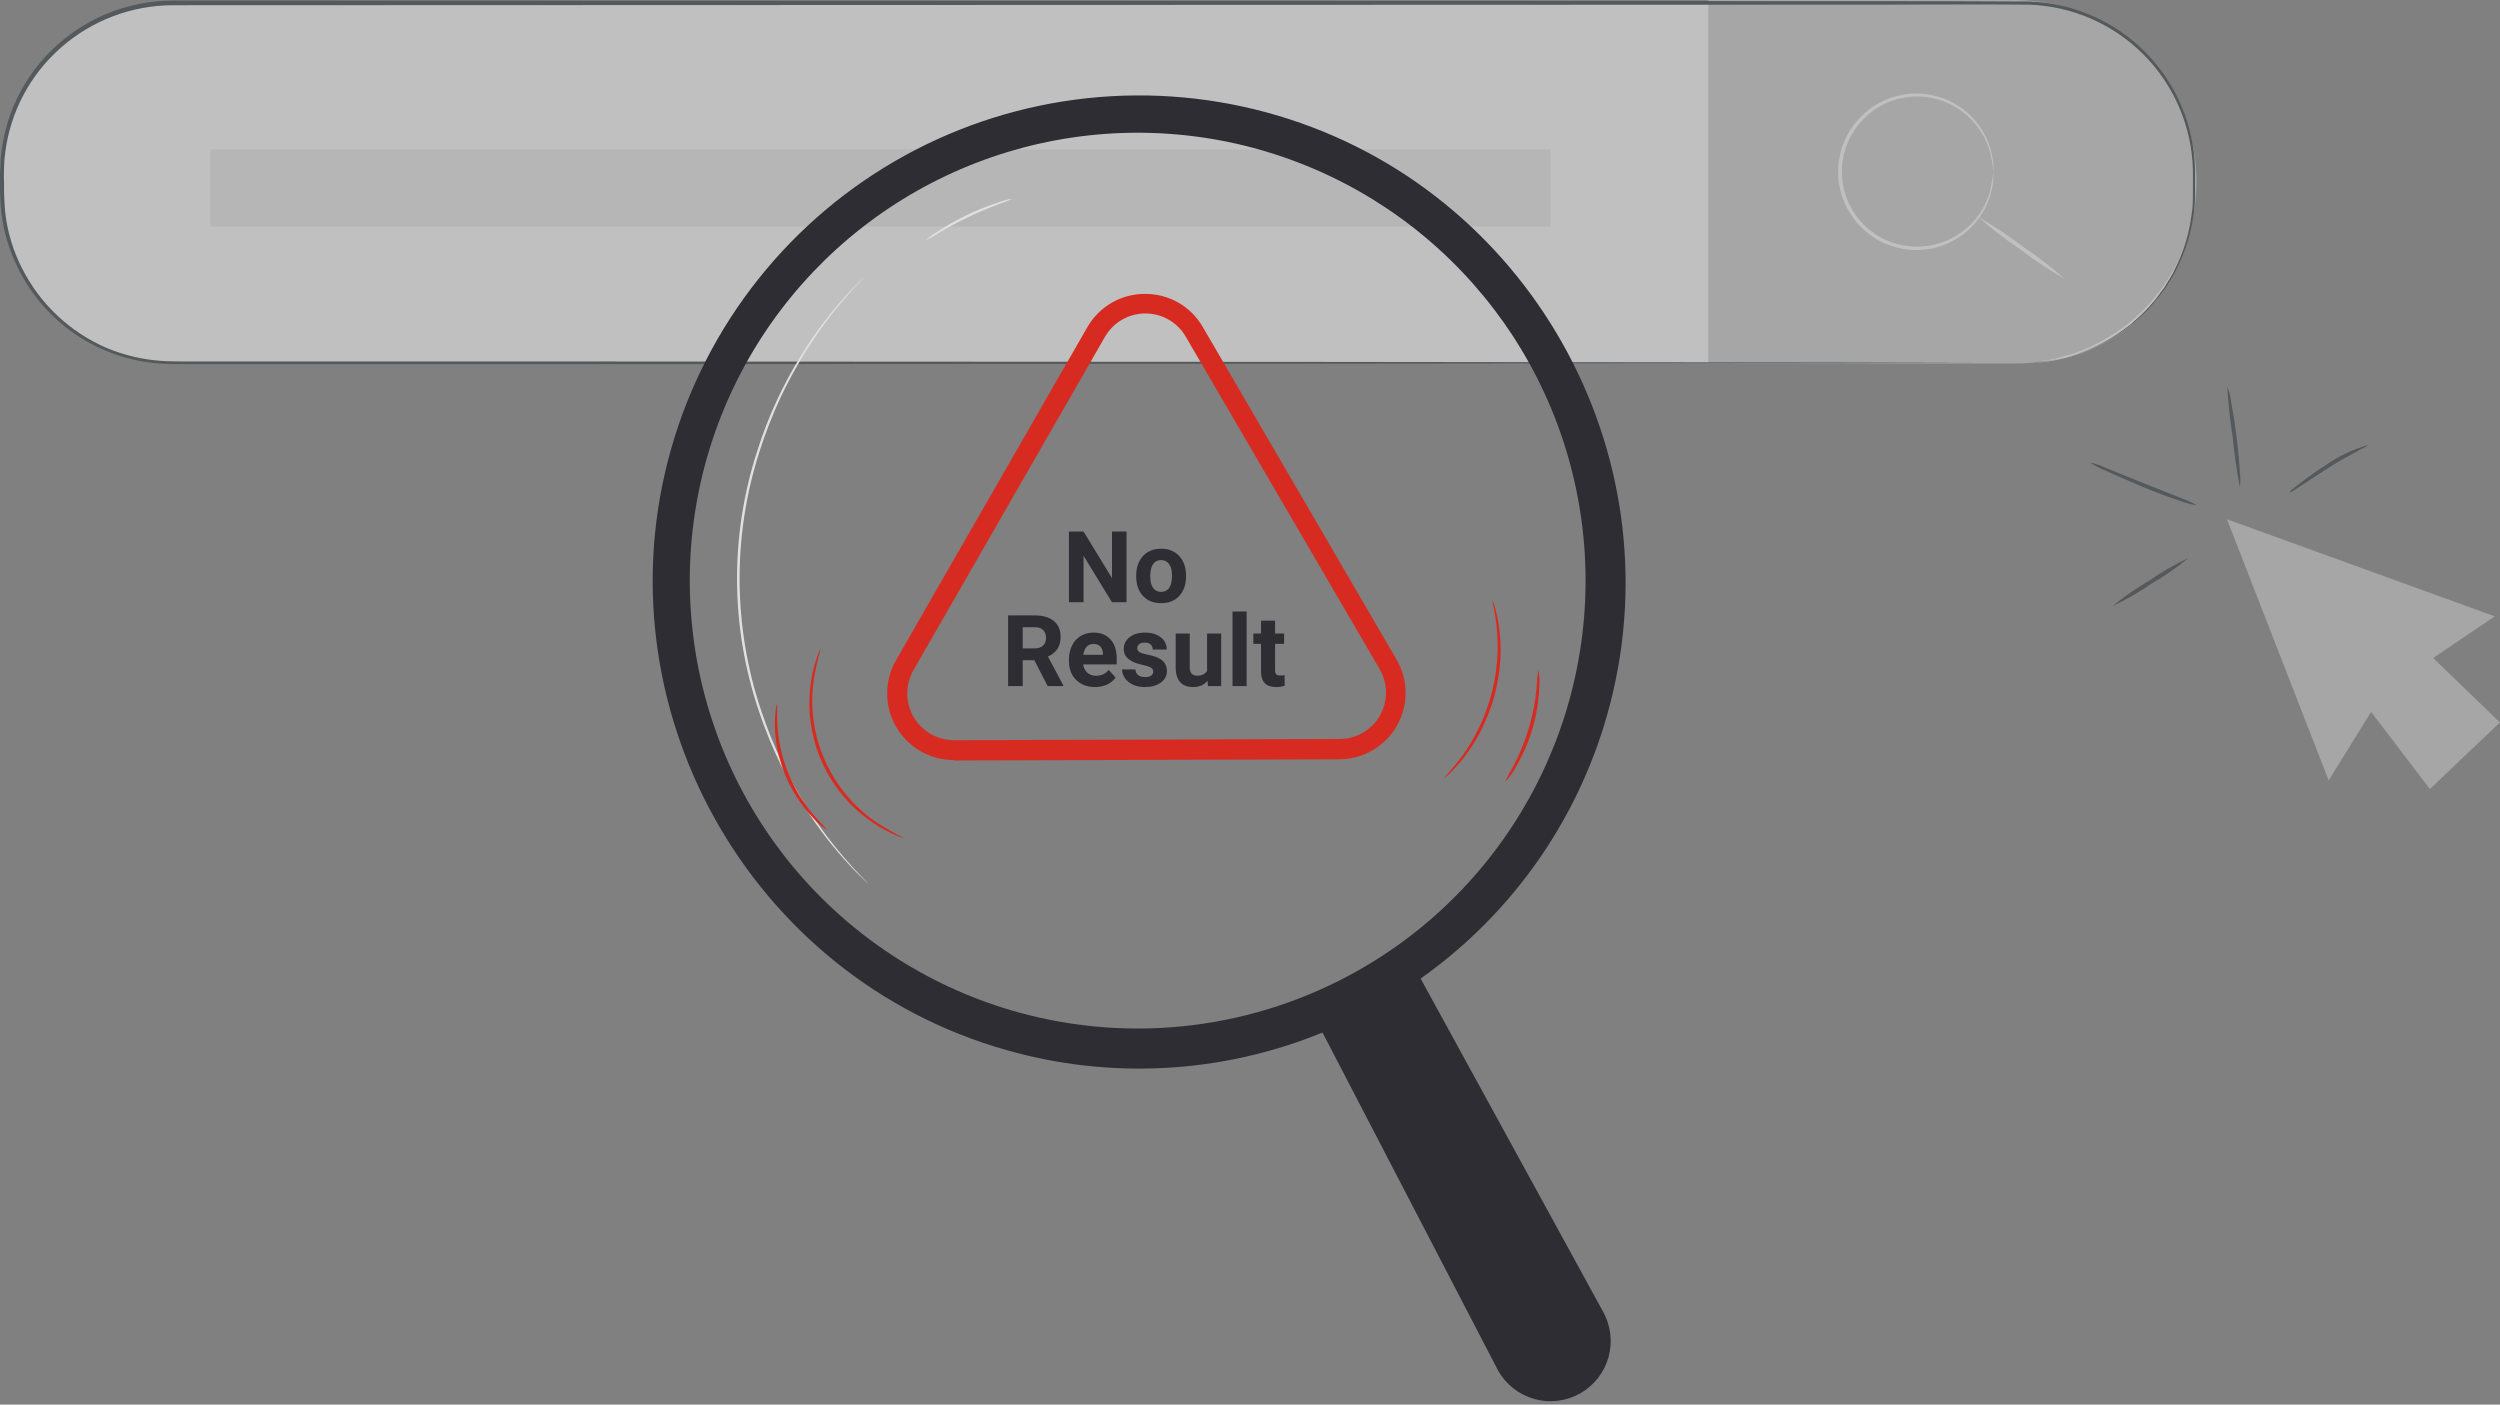 <svg width="655" height="368" viewBox="0 0 655 368" fill="none" xmlns="http://www.w3.org/2000/svg">
<rect x="0" y="0" width="655" height="368" fill="#808080" stroke="none"/>
<g opacity="0.5">
<path d="M583.464 136.042L610.109 204.457L621.233 186.513L636.622 206.731L654.98 189.275L637.486 172.401L653.627 161.484L583.464 136.042Z" fill="#CBCBCB"/>
<path d="M573.43 146.151C570.383 148.664 567.134 150.92 563.716 152.897C560.474 155.147 557.048 157.121 553.475 158.797C556.529 156.3 559.778 154.051 563.19 152.07C566.434 149.819 569.86 147.839 573.43 146.151Z" fill="#263238"/>
<path d="M575.497 132.359C574.028 132.163 572.589 131.785 571.213 131.232C568.62 130.405 565.05 129.146 561.198 127.474C557.346 125.802 553.888 124.373 551.427 123.208C550.052 122.666 548.741 121.972 547.519 121.142C548.958 121.461 550.357 121.94 551.69 122.57L561.555 126.572L571.457 130.499C572.867 130.972 574.222 131.596 575.497 132.359Z" fill="#263238"/>
<path d="M583.54 101.299C584.028 102.503 584.357 103.767 584.517 105.057C584.968 107.406 585.513 110.694 585.964 114.321C586.415 117.947 586.715 121.273 586.847 123.716C587.02 125.013 587.02 126.327 586.847 127.624C585.995 123.275 585.368 118.885 584.968 114.471C584.258 110.109 583.781 105.712 583.54 101.299Z" fill="#263238"/>
<path d="M620.425 116.613C620.538 116.876 615.615 118.999 610.053 122.569C604.491 126.139 600.094 129.24 599.925 128.996C599.756 128.751 600.846 127.981 602.574 126.647C604.807 124.895 607.128 123.258 609.527 121.743C612.847 119.435 616.531 117.701 620.425 116.613Z" fill="#263238"/>
<path d="M530.118 0.845H45.197C20.508 0.845 0.495 20.859 0.495 45.547V50.452C0.495 75.14 20.508 95.154 45.197 95.154H530.118C554.806 95.154 574.82 75.14 574.82 50.452V45.547C574.82 20.859 554.806 0.845 530.118 0.845Z" fill="white"/>
<path d="M447.572 3.7109e-06V95.154H527.901C540.521 95.154 552.624 90.142 561.549 81.22C570.475 72.298 575.492 60.197 575.497 47.577C575.497 41.328 574.265 35.139 571.873 29.366C569.481 23.592 565.975 18.346 561.555 13.928C557.135 9.51 551.888 6.006 546.114 3.616C540.339 1.226 534.15 -0.002 527.901 3.7109e-06H447.572Z" fill="#CBCBCB"/>
<path d="M522.264 44.928C522.086 43.298 521.816 41.679 521.456 40.08C520.293 35.749 517.713 31.932 514.128 29.238C511.499 27.256 508.415 25.966 505.158 25.487C501.901 25.008 498.576 25.354 495.488 26.494C493.697 27.14 492.017 28.059 490.508 29.219C488.92 30.391 487.52 31.797 486.355 33.391C483.889 36.753 482.558 40.814 482.558 44.984C482.558 49.154 483.889 53.216 486.355 56.578C487.505 58.184 488.907 59.593 490.508 60.749C492.014 61.894 493.687 62.8 495.469 63.436C498.058 64.373 500.814 64.762 503.561 64.579C506.309 64.395 508.988 63.642 511.43 62.368C513.871 61.095 516.021 59.328 517.744 57.179C519.467 55.031 520.724 52.548 521.437 49.889C521.798 48.283 522.068 46.658 522.245 45.022C522.359 46.689 522.207 48.363 521.794 49.982C520.739 54.465 518.171 58.447 514.522 61.257C511.815 63.356 508.621 64.737 505.237 65.269C501.853 65.801 498.389 65.468 495.168 64.301C493.292 63.653 491.529 62.715 489.944 61.52C488.27 60.306 486.799 58.834 485.585 57.16C482.985 53.64 481.582 49.379 481.582 45.003C481.582 40.627 482.985 36.366 485.585 32.846C487.999 29.566 491.335 27.08 495.168 25.705C498.619 24.473 502.337 24.188 505.935 24.879C509.759 25.615 513.289 27.439 516.102 30.132C518.915 32.825 520.892 36.273 521.794 40.061C522.205 41.649 522.364 43.291 522.264 44.928Z" fill="white"/>
<path d="M540.903 73.038C536.878 70.737 533.011 68.17 529.329 65.353C525.464 62.782 521.785 59.944 518.317 56.859C522.348 59.152 526.215 61.719 529.892 64.545C533.757 67.115 537.436 69.953 540.903 73.038Z" fill="white"/>
<path d="M406.196 39.159H55.099V59.34H406.196V39.159Z" fill="#EBEBEB"/>
<path d="M530.118 95.155C530.118 95.155 531.227 95.155 533.369 94.948C534.7 94.868 536.025 94.699 537.334 94.441C539.157 94.156 540.958 93.748 542.726 93.219C547.673 91.717 552.325 89.378 556.481 86.304L558.36 84.914C558.961 84.388 559.544 83.824 560.145 83.279C561.414 82.144 562.607 80.926 563.715 79.634C564.937 78.356 565.895 76.796 567.06 75.312L568.525 72.888L569.277 71.629L569.916 70.295C571.8 66.549 573.13 62.549 573.862 58.42C574.012 57.33 574.181 56.221 574.35 55.112C574.52 54.004 574.482 52.839 574.538 51.693C574.538 49.4 574.538 46.995 574.538 44.59C574.27 33.227 569.658 22.399 561.651 14.333C553.644 6.266 542.85 1.574 531.49 1.222C518.675 1.109 505.071 1.222 490.828 1.222L45.216 1.372C34.414 1.413 23.996 5.38 15.903 12.534C7.895 19.583 2.731 29.31 1.378 39.892C1.195 41.188 1.089 42.493 1.059 43.801C1.059 45.097 0.965 46.413 1.059 47.728C1.026 50.343 1.126 52.958 1.359 55.563C1.932 60.728 3.442 65.746 5.812 70.37C10.479 79.586 18.204 86.893 27.666 91.04C32.319 93.025 37.274 94.213 42.322 94.553C44.821 94.722 47.358 94.704 49.838 94.704H145.218L345.56 94.816L480.606 94.967L517.341 95.061H526.886H530.137H526.886H517.341L480.606 95.155L345.56 95.305L145.218 95.418H49.819C47.283 95.418 44.765 95.418 42.191 95.267C34.352 94.775 26.78 92.234 20.231 87.898C13.682 83.561 8.387 77.582 4.873 70.558C2.451 65.834 0.91 60.708 0.326 55.432C0.079 52.79 -0.028 50.137 0.006 47.484C0.006 46.168 0.006 44.853 0.1 43.519C0.122 42.179 0.228 40.843 0.42 39.517C1.793 28.703 7.065 18.761 15.245 11.557C23.547 4.226 34.235 0.171 45.31 0.151L490.922 0.301C505.183 0.301 518.75 0.301 531.602 0.395C543.103 0.763 554.025 5.528 562.118 13.708C570.211 21.888 574.858 32.86 575.102 44.364C575.102 46.807 575.102 49.175 575.102 51.505C575.102 52.67 574.971 53.816 574.895 54.943C574.82 56.071 574.557 57.198 574.388 58.288C573.641 62.453 572.286 66.486 570.367 70.257L569.728 71.61L568.958 72.85C568.45 73.696 567.962 74.504 567.454 75.312C566.401 76.809 565.272 78.252 564.072 79.634C562.967 80.941 561.768 82.166 560.483 83.298C559.863 83.862 559.262 84.425 558.604 84.933L556.725 86.342C552.532 89.41 547.841 91.73 542.858 93.2C541.077 93.719 539.263 94.114 537.428 94.384C536.112 94.629 534.781 94.779 533.444 94.835C531.227 95.136 530.118 95.155 530.118 95.155Z" fill="#263238"/>
</g>
<path d="M295.154 157.779H291.33L283.885 145.593V157.779H280.061V139.258H283.885L291.342 151.47V139.258H295.154V157.779Z" fill="#2E2D33"/>
<path d="M297.678 150.77C297.678 149.405 297.941 148.188 298.468 147.119C298.995 146.051 299.752 145.224 300.738 144.639C301.732 144.054 302.883 143.761 304.192 143.761C306.053 143.761 307.57 144.329 308.743 145.466C309.924 146.602 310.583 148.145 310.719 150.096L310.745 151.037C310.745 153.149 310.154 154.845 308.973 156.125C307.791 157.398 306.206 158.034 304.218 158.034C302.229 158.034 300.64 157.398 299.45 156.125C298.269 154.853 297.678 153.123 297.678 150.935V150.77ZM301.362 151.037C301.362 152.343 301.609 153.344 302.102 154.039C302.594 154.726 303.3 155.07 304.218 155.07C305.11 155.07 305.807 154.73 306.308 154.052C306.81 153.365 307.06 152.271 307.06 150.77C307.06 149.489 306.81 148.497 306.308 147.793C305.807 147.09 305.102 146.738 304.192 146.738C303.291 146.738 302.594 147.09 302.102 147.793C301.609 148.489 301.362 149.57 301.362 151.037Z" fill="#2E2D33"/>
<path d="M270.997 172.974H267.95V179.754H264.126V161.233H271.023C273.215 161.233 274.906 161.72 276.096 162.696C277.286 163.671 277.881 165.049 277.881 166.83C277.881 168.093 277.605 169.149 277.052 169.997C276.508 170.837 275.68 171.507 274.566 172.007L278.582 179.576V179.754H274.477L270.997 172.974ZM267.95 169.883H271.035C271.996 169.883 272.739 169.641 273.266 169.158C273.793 168.666 274.057 167.992 274.057 167.135C274.057 166.262 273.806 165.575 273.304 165.074C272.811 164.574 272.051 164.324 271.023 164.324H267.95V169.883Z" fill="#2E2D33"/>
<path d="M286.906 180.009C284.884 180.009 283.235 179.39 281.96 178.151C280.694 176.913 280.061 175.264 280.061 173.203V172.847C280.061 171.465 280.328 170.231 280.864 169.145C281.399 168.051 282.156 167.212 283.133 166.626C284.119 166.033 285.241 165.736 286.498 165.736C288.385 165.736 289.868 166.33 290.947 167.517C292.035 168.704 292.579 170.387 292.579 172.567V174.068H283.796C283.915 174.967 284.272 175.688 284.867 176.231C285.47 176.773 286.231 177.045 287.149 177.045C288.568 177.045 289.677 176.532 290.476 175.505L292.286 177.528C291.733 178.308 290.986 178.919 290.042 179.36C289.099 179.792 288.054 180.009 286.906 180.009ZM286.486 168.713C285.755 168.713 285.16 168.959 284.701 169.45C284.251 169.942 283.962 170.646 283.834 171.562H288.959V171.269C288.942 170.455 288.721 169.828 288.296 169.387C287.871 168.937 287.268 168.713 286.486 168.713Z" fill="#2E2D33"/>
<path d="M302.153 175.951C302.153 175.501 301.927 175.149 301.477 174.895C301.035 174.632 300.321 174.399 299.335 174.195C296.055 173.508 294.415 172.117 294.415 170.023C294.415 168.802 294.92 167.784 295.932 166.97C296.952 166.147 298.282 165.736 299.922 165.736C301.673 165.736 303.071 166.147 304.116 166.97C305.17 167.792 305.697 168.861 305.697 170.175H302.012C302.012 169.65 301.843 169.217 301.503 168.878C301.163 168.53 300.631 168.356 299.909 168.356C299.289 168.356 298.809 168.496 298.469 168.776C298.129 169.056 297.959 169.412 297.959 169.845C297.959 170.252 298.15 170.583 298.532 170.837C298.923 171.083 299.578 171.299 300.495 171.486C301.413 171.664 302.187 171.867 302.816 172.096C304.762 172.809 305.735 174.043 305.735 175.798C305.735 177.053 305.195 178.071 304.116 178.851C303.037 179.623 301.643 180.009 299.935 180.009C298.779 180.009 297.75 179.805 296.85 179.398C295.957 178.982 295.256 178.419 294.746 177.706C294.236 176.985 293.981 176.209 293.981 175.378H297.474C297.508 176.031 297.75 176.532 298.201 176.879C298.651 177.227 299.255 177.401 300.011 177.401C300.716 177.401 301.248 177.269 301.605 177.007C301.97 176.735 302.153 176.383 302.153 175.951Z" fill="#2E2D33"/>
<path d="M316.379 178.355C315.47 179.457 314.212 180.009 312.606 180.009C311.127 180.009 309.997 179.585 309.215 178.737C308.442 177.888 308.046 176.646 308.029 175.009V165.99H311.714V174.882C311.714 176.315 312.368 177.032 313.677 177.032C314.926 177.032 315.784 176.599 316.252 175.734V165.99H319.949V179.754H316.481L316.379 178.355Z" fill="#2E2D33"/>
<path d="M326.616 179.754H322.919V160.215H326.616V179.754Z" fill="#2E2D33"/>
<path d="M334.073 162.607V165.99H336.432V168.687H334.073V175.556C334.073 176.065 334.171 176.43 334.366 176.65C334.562 176.871 334.936 176.981 335.488 176.981C335.896 176.981 336.257 176.951 336.572 176.892V179.678C335.849 179.898 335.106 180.009 334.341 180.009C331.757 180.009 330.44 178.707 330.389 176.103V168.687H328.375V165.99H330.389V162.607H334.073Z" fill="#2E2D33"/>
<path d="M419.897 343.463L372.207 256.38C396.783 239.006 414.387 213.467 421.878 184.318C438.953 118.194 400.213 49.711 334.776 30.289C318.603 25.479 301.636 23.928 284.859 25.726C268.082 27.524 251.829 32.635 237.042 40.763C222.255 48.89 209.23 59.873 198.72 73.074C188.211 86.275 180.427 101.431 175.82 117.663C156.684 185.083 196.267 256.042 263.713 275.128C291.044 282.908 320.197 281.287 346.497 270.525L392.488 359.061C393.503 360.872 394.866 362.466 396.498 363.749C398.131 365.032 400.001 365.98 402.001 366.538C404.001 367.096 406.092 367.253 408.153 367C410.214 366.747 412.205 366.089 414.011 365.064C415.822 364.038 417.412 362.664 418.69 361.021C419.967 359.378 420.906 357.498 421.454 355.49C422.001 353.481 422.145 351.385 421.878 349.321C421.611 347.257 420.938 345.266 419.897 343.463ZM266.864 265.248C244.49 259.076 224.448 246.407 209.274 228.845C194.1 211.283 184.475 189.615 181.615 166.582C178.755 143.549 182.79 120.186 193.208 99.446C203.627 78.706 219.962 61.522 240.147 50.065C260.332 38.609 283.462 33.396 306.61 35.085C329.758 36.774 351.885 45.289 370.194 59.554C388.503 73.818 402.17 93.192 409.468 115.224C416.766 137.257 417.367 160.959 411.194 183.332C402.917 213.334 383.061 238.82 355.994 254.182C328.927 269.544 296.866 273.524 266.864 265.248Z" fill="#2E2D33"/>
<path d="M227.514 231.577C227.514 231.577 227.384 231.487 227.164 231.279L226.204 230.346C225.388 229.503 224.065 228.349 222.587 226.676C218.272 222.034 214.388 217.008 210.983 211.662C208.606 207.982 206.441 204.168 204.5 200.24C202.312 195.72 200.415 191.064 198.821 186.302C191.366 164.296 191.193 140.475 198.329 118.363C201.145 109.379 205.096 100.791 210.088 92.808C213.423 87.423 217.233 82.346 221.472 77.639C222.937 75.941 224.234 74.761 225.038 73.905L225.984 72.959C226.204 72.751 226.321 72.647 226.334 72.66C226.242 72.783 226.143 72.9 226.036 73.01L225.128 74.009C224.363 74.89 223.093 76.083 221.666 77.82C217.519 82.579 213.78 87.68 210.49 93.068C208.216 96.783 206.152 100.623 204.306 104.568C202.221 109.111 200.419 113.779 198.912 118.545C191.898 140.542 192.071 164.202 199.405 186.095C200.979 190.84 202.849 195.483 205.006 199.994C206.91 203.912 209.031 207.721 211.359 211.403C214.725 216.746 218.538 221.795 222.756 226.495C224.208 228.193 225.491 229.373 226.269 230.255C226.658 230.67 226.956 230.994 227.19 231.227C227.307 231.335 227.415 231.452 227.514 231.577Z" fill="#E0E0E0"/>
<path d="M265.217 52.07C264.109 52.615 262.96 53.075 261.781 53.445C259.642 54.248 256.725 55.415 253.6 56.919C250.476 58.423 247.74 59.979 245.769 61.146C244.749 61.841 243.673 62.453 242.554 62.974C243.46 62.126 244.455 61.378 245.523 60.744C248.015 59.107 250.614 57.638 253.302 56.349C255.996 55.051 258.778 53.942 261.626 53.03C262.783 52.576 263.988 52.254 265.217 52.07Z" fill="#E0E0E0"/>
<path d="M249.924 199.148C246.856 199.146 243.843 198.339 241.186 196.809C238.529 195.278 236.322 193.078 234.786 190.429C233.249 187.78 232.437 184.774 232.431 181.713C232.425 178.652 233.225 175.643 234.752 172.987L284.902 85.692C286.425 83.037 288.628 80.833 291.284 79.306C293.941 77.779 296.956 76.984 300.021 77C303.087 76.982 306.103 77.777 308.76 79.304C311.417 80.831 313.619 83.036 315.141 85.692L365.831 172.692C367.403 175.337 368.244 178.351 368.267 181.427C368.29 184.502 367.495 187.529 365.963 190.197C364.431 192.866 362.217 195.081 359.547 196.617C356.876 198.153 353.846 198.954 350.764 198.939L249.906 199.252L249.924 199.148ZM300.091 82.128C297.936 82.127 295.818 82.695 293.955 83.776C292.091 84.857 290.548 86.412 289.483 88.282L239.333 175.577C238.261 177.44 237.699 179.551 237.703 181.699C237.706 183.847 238.276 185.957 239.354 187.816C240.432 189.675 241.98 191.219 243.845 192.293C245.709 193.366 247.823 193.932 249.976 193.933L350.833 193.62C352.998 193.639 355.129 193.082 357.007 192.008C358.885 190.933 360.442 189.378 361.518 187.504C362.595 185.63 363.152 183.503 363.132 181.343C363.113 179.183 362.517 177.067 361.407 175.212L310.717 88.299C309.652 86.423 308.107 84.864 306.24 83.779C304.373 82.695 302.251 82.125 300.091 82.128Z" fill="#D72B21"/>
<path d="M236.959 219.627C236.175 219.457 235.415 219.19 234.697 218.832C232.69 217.976 230.768 216.934 228.956 215.722C222.904 211.698 218.14 206.034 215.23 199.403C212.319 192.771 211.383 185.45 212.534 178.306C212.856 176.163 213.386 174.057 214.117 172.016C214.351 171.25 214.672 170.514 215.074 169.821C214.254 172.658 213.615 175.544 213.16 178.462C212.209 185.476 213.213 192.616 216.062 199.103C218.912 205.591 223.498 211.177 229.322 215.255C231.774 216.867 234.325 218.327 236.959 219.627Z" fill="#D72B21"/>
<path d="M216.578 217.364C216.578 217.364 216.107 217.107 215.365 216.489C214.32 215.635 213.352 214.701 212.469 213.695C209.488 210.4 207.141 206.635 205.537 202.57C203.922 198.507 203.064 194.209 203.003 189.868C202.984 188.561 203.063 187.255 203.238 185.959C203.261 185.473 203.365 184.993 203.546 184.537C203.709 184.537 203.546 186.594 203.672 189.851C204.14 198.39 207.39 206.583 212.976 213.301C215.202 215.855 216.687 217.244 216.578 217.364Z" fill="#D72B21"/>
<path d="M391.038 157.369C391.338 157.968 391.559 158.602 391.695 159.257C391.936 159.993 392.126 160.744 392.265 161.506C392.492 162.514 392.665 163.534 392.783 164.561C393.141 167.222 393.251 169.911 393.111 172.593C392.913 175.88 392.392 179.139 391.556 182.325C390.655 185.498 389.452 188.579 387.963 191.525C386.724 193.94 385.267 196.237 383.609 198.39C382.936 199.317 382.21 200.107 381.605 200.759C381.099 201.369 380.551 201.942 379.964 202.475C379.506 202.957 379.003 203.394 378.461 203.78C378.323 203.642 380.413 201.72 383.091 198.064C384.657 195.894 386.039 193.598 387.22 191.199C390.126 185.389 391.846 179.066 392.282 172.593C392.455 169.957 392.415 167.311 392.161 164.681C391.695 160.047 390.865 157.369 391.038 157.369Z" fill="#D72B21"/>
<path d="M403.032 175.481C403.348 176.982 403.435 178.518 403.29 180.042C403.014 187.444 400.869 194.678 397.034 201.149C396.318 202.518 395.398 203.785 394.302 204.912C394.922 203.521 395.631 202.165 396.425 200.854C399.871 194.348 401.969 187.285 402.607 180.042C402.652 178.515 402.794 176.992 403.032 175.481Z" fill="#D72B21"/>
</svg>
